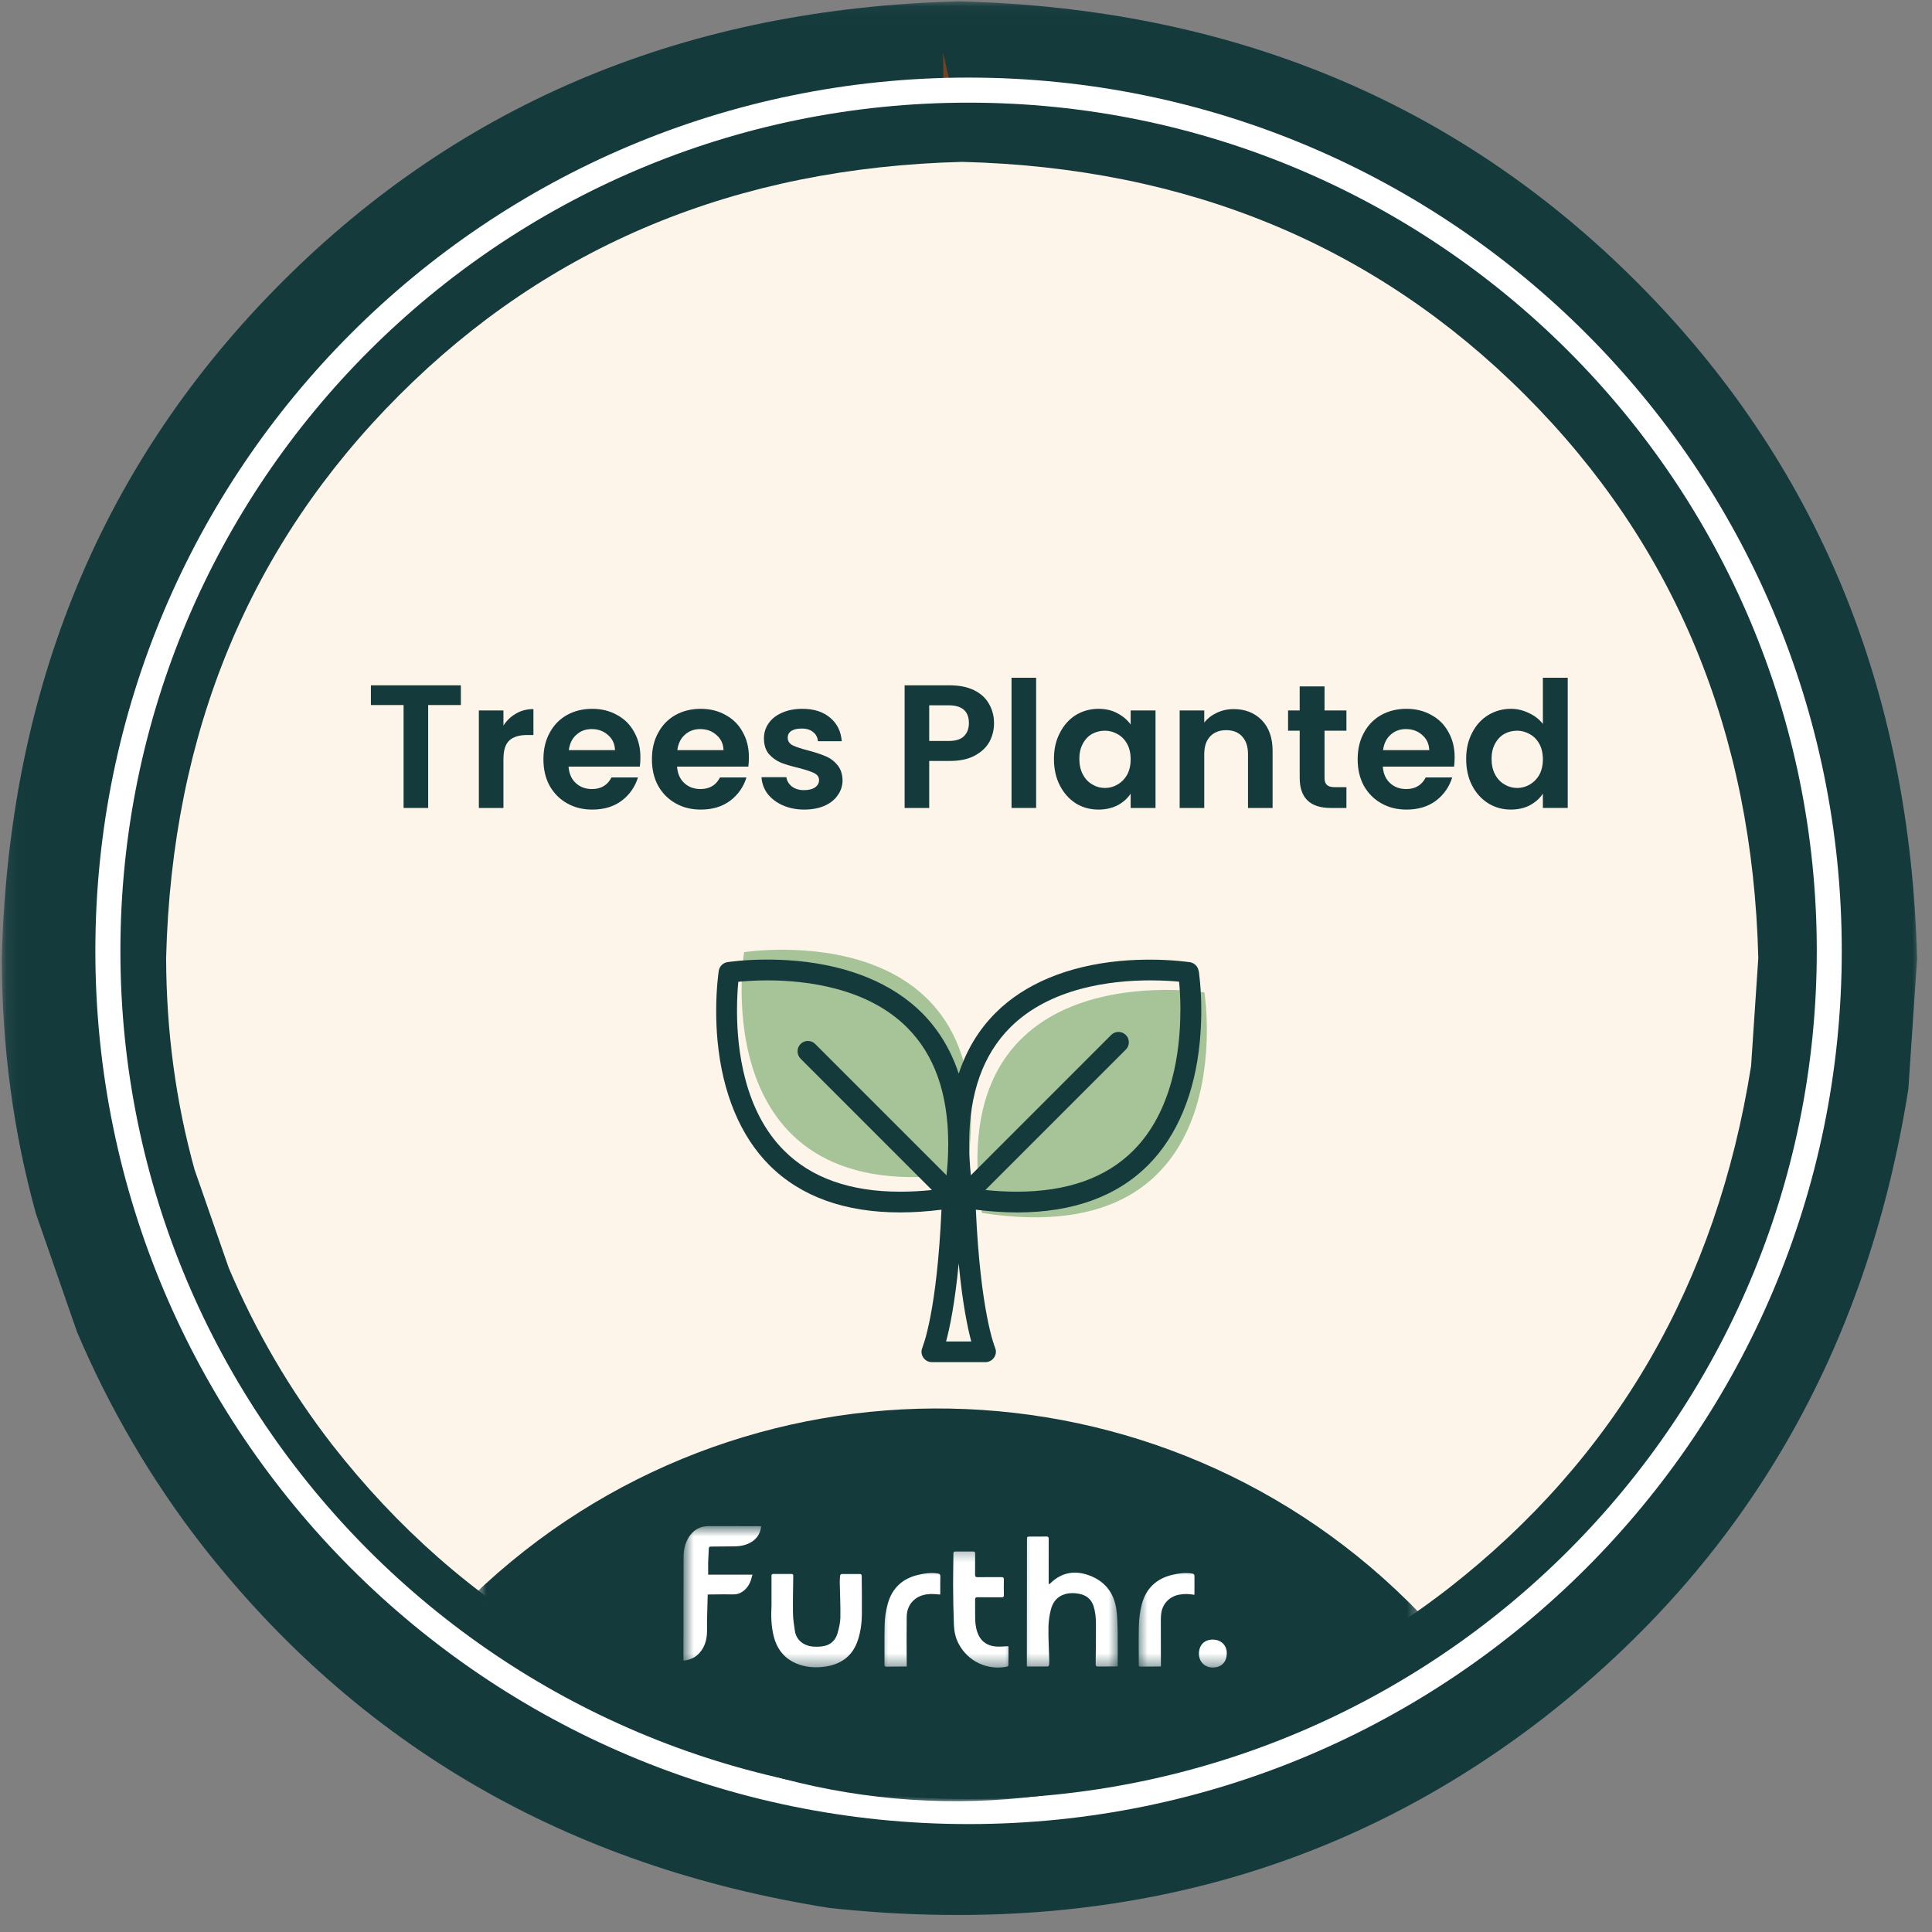 <svg width="149" height="149" viewBox="0 0 149 149" fill="none" xmlns="http://www.w3.org/2000/svg">
<rect x="0" y="0" width="149" height="149" fill="#808080" stroke="none"/>
<mask id="mask0_1501_5350" style="mask-type:luminance" maskUnits="userSpaceOnUse" x="0" y="0" width="149" height="149">
<path d="M0.135 0.067H148.041V148.666H0.135V0.067Z" fill="white"/>
</mask>
<g mask="url(#mask0_1501_5350)">
<path d="M147.849 73.963L147.177 83.984C143.979 104.176 134.63 120.327 119.125 132.432C103.51 144.531 85.125 149.432 63.969 147.145C43.776 143.952 27.63 134.604 15.526 119.098C11.646 114.083 8.448 108.624 5.937 102.713L2.771 93.598C1.031 87.328 0.156 80.781 0.135 73.963C0.661 53.041 7.875 35.63 21.765 21.739C35.661 7.843 53.068 0.635 73.995 0.104C94.916 0.635 112.323 7.843 126.219 21.739C140.109 35.63 147.323 53.041 147.849 73.963Z" fill="#143A3C"/>
</g>
<path d="M135.604 73.88L135.047 82.213C132.391 99 124.615 112.422 111.729 122.484C98.75 132.542 83.469 136.62 65.88 134.719C49.094 132.062 35.672 124.292 25.604 111.401C22.38 107.234 19.724 102.693 17.641 97.781L15.005 90.203C13.562 84.99 12.828 79.552 12.812 73.88C13.25 56.49 19.245 42.016 30.797 30.469C42.344 18.917 56.818 12.927 74.208 12.484C91.604 12.927 106.073 18.917 117.625 30.469C129.172 42.016 135.167 56.49 135.604 73.88Z" fill="#FDF4EA"/>
<path d="M73.359 6.823L73.042 5.427L72.729 4.036C72.745 5.078 72.76 6.125 72.776 7.166C72.338 6.984 71.906 6.802 71.469 6.619L73.359 6.823Z" fill="#754221"/>
<path d="M142.041 73.333C142.041 110.526 111.89 140.677 74.698 140.677C37.505 140.677 7.354 110.526 7.354 73.333C7.354 36.135 37.505 5.984 74.698 5.984C111.89 5.984 142.041 36.135 142.041 73.333ZM140.114 73.333C140.114 37.203 110.828 7.917 74.698 7.917C38.573 7.917 9.286 37.203 9.286 73.333C9.286 109.458 38.573 138.745 74.698 138.745C110.828 138.745 140.114 109.458 140.114 73.333Z" fill="white"/>
<mask id="mask1_1501_5350" style="mask-type:luminance" maskUnits="userSpaceOnUse" x="35" y="107" width="76" height="33">
<path d="M35.666 107.333H110.333V139.333H35.666V107.333Z" fill="white"/>
</mask>
<g mask="url(#mask1_1501_5350)">
<mask id="mask2_1501_5350" style="mask-type:luminance" maskUnits="userSpaceOnUse" x="35" y="102" width="76" height="43">
<path d="M36.75 102.896L110.192 104.281L109.427 144.974L35.984 143.583L36.75 102.896Z" fill="white"/>
</mask>
<g mask="url(#mask2_1501_5350)">
<mask id="mask3_1501_5350" style="mask-type:luminance" maskUnits="userSpaceOnUse" x="35" y="102" width="76" height="43">
<path d="M36.75 102.896L110.192 104.281L109.427 144.974L35.984 143.583L36.75 102.896Z" fill="white"/>
</mask>
<g mask="url(#mask3_1501_5350)">
<path d="M109.526 124.458C88.968 144.255 56.255 143.635 36.458 123.078C57.02 103.281 89.729 103.896 109.526 124.458Z" fill="#143A3C"/>
</g>
</g>
</g>
<mask id="mask4_1501_5350" style="mask-type:luminance" maskUnits="userSpaceOnUse" x="78" y="118" width="9" height="11">
<path d="M78.333 118H86.333V128.609H78.333V118Z" fill="white"/>
</mask>
<g mask="url(#mask4_1501_5350)">
<path d="M80.922 122.167L80.875 122.156V121.953C80.875 120.865 80.875 119.776 80.88 118.687C80.88 118.547 80.844 118.5 80.698 118.5C80.276 118.51 79.854 118.505 79.432 118.505C79.208 118.505 79.208 118.505 79.203 118.729L79.193 128.339V128.505C79.219 128.516 79.229 128.526 79.24 128.526C79.76 128.526 80.286 128.531 80.807 128.521C80.844 128.521 80.906 128.443 80.906 128.396C80.922 128.25 80.922 128.099 80.917 127.948C80.896 127.13 80.844 126.307 80.859 125.484C80.87 125.026 80.932 124.578 81.047 124.13C81.193 123.552 81.536 123.115 82.141 122.943C82.469 122.844 82.802 122.849 83.141 122.901C83.724 122.99 84.146 123.286 84.338 123.865C84.479 124.312 84.521 124.771 84.521 125.24C84.521 126.271 84.516 127.307 84.5 128.344C84.5 128.484 84.542 128.531 84.682 128.526C85.13 128.521 85.583 128.526 86.031 128.521C86.083 128.521 86.13 128.516 86.187 128.51C86.193 128.474 86.198 128.448 86.198 128.422C86.198 127.568 86.213 126.714 86.198 125.859C86.187 125.271 86.172 124.682 86.094 124.104C85.911 122.844 85.219 121.953 84.021 121.505C82.917 121.094 81.896 121.245 81.021 122.094C80.99 122.12 80.958 122.146 80.922 122.167Z" fill="white"/>
</g>
<mask id="mask5_1501_5350" style="mask-type:luminance" maskUnits="userSpaceOnUse" x="58" y="120" width="10" height="9">
<path d="M58.333 120.667H67.667V128.61H58.333V120.667Z" fill="white"/>
</mask>
<g mask="url(#mask5_1501_5350)">
<path d="M59.5 123.834C59.458 124.61 59.474 125.386 59.661 126.151C59.948 127.334 60.667 128.11 61.854 128.443C62.5 128.62 63.146 128.625 63.802 128.506C64.969 128.292 65.776 127.646 66.156 126.506C66.37 125.87 66.458 125.209 66.469 124.542C66.474 123.532 66.469 122.516 66.458 121.506C66.458 121.464 66.391 121.391 66.349 121.391C65.87 121.386 65.391 121.386 64.906 121.391C64.87 121.391 64.797 121.459 64.792 121.5C64.771 121.698 64.76 121.901 64.766 122.104C64.781 122.99 64.828 123.875 64.812 124.756C64.802 125.167 64.703 125.578 64.588 125.974C64.427 126.516 64.052 126.87 63.479 126.959C63.188 127.006 62.901 127.011 62.609 126.979C61.974 126.901 61.417 126.485 61.307 125.797C61.234 125.334 61.161 124.86 61.156 124.391C61.141 123.453 61.167 122.511 61.177 121.573C61.177 121.469 61.182 121.386 61.031 121.386C60.568 121.391 60.104 121.391 59.641 121.386C59.536 121.386 59.5 121.422 59.5 121.526C59.505 122.297 59.5 123.063 59.5 123.834Z" fill="white"/>
</g>
<mask id="mask6_1501_5350" style="mask-type:luminance" maskUnits="userSpaceOnUse" x="73" y="119" width="6" height="10">
<path d="M73 119.333H78.333V128.609H73V119.333Z" fill="white"/>
</mask>
<g mask="url(#mask6_1501_5350)">
<path d="M77.776 126.964C77.719 126.964 77.688 126.964 77.656 126.964C77.359 126.974 77.057 127.01 76.766 126.979C76.198 126.922 75.745 126.661 75.479 126.13C75.292 125.745 75.224 125.328 75.208 124.906C75.198 124.391 75.208 123.88 75.203 123.37C75.198 123.219 75.255 123.182 75.396 123.182C76.016 123.187 76.635 123.182 77.255 123.187C77.375 123.187 77.422 123.151 77.422 123.026C77.412 122.625 77.412 122.224 77.422 121.823C77.422 121.677 77.375 121.63 77.229 121.63C76.62 121.635 76.01 121.63 75.401 121.635C75.255 121.635 75.198 121.599 75.198 121.437C75.208 120.896 75.198 120.359 75.203 119.818C75.203 119.708 75.182 119.656 75.057 119.656C74.594 119.661 74.135 119.661 73.677 119.656C73.563 119.656 73.531 119.698 73.531 119.807C73.526 120.615 73.5 121.417 73.505 122.224C73.51 123.26 73.526 124.292 73.568 125.328C73.589 125.828 73.693 126.312 73.932 126.771C74.646 128.125 76.141 128.844 77.662 128.536C77.708 128.531 77.771 128.474 77.771 128.437C77.781 127.953 77.776 127.469 77.776 126.964Z" fill="white"/>
</g>
<mask id="mask7_1501_5350" style="mask-type:luminance" maskUnits="userSpaceOnUse" x="67" y="120" width="6" height="9">
<path d="M67.666 120.667H73V128.61H67.666V120.667Z" fill="white"/>
</mask>
<g mask="url(#mask7_1501_5350)">
<path d="M69.927 128.526V128.307C69.922 127.104 69.911 125.901 69.927 124.703C69.932 124.136 70.141 123.641 70.615 123.292C70.963 123.037 71.37 122.948 71.792 122.932C72.021 122.927 72.255 122.959 72.505 122.974C72.51 122.922 72.516 122.875 72.516 122.823C72.516 122.401 72.51 121.979 72.521 121.557C72.521 121.417 72.463 121.375 72.338 121.354C71.818 121.271 71.307 121.334 70.802 121.459C69.599 121.745 68.812 122.469 68.469 123.672C68.312 124.229 68.229 124.802 68.224 125.386C68.203 126.391 68.219 127.391 68.213 128.396C68.213 128.521 68.266 128.537 68.37 128.537C68.792 128.531 69.213 128.526 69.635 128.526H69.927Z" fill="white"/>
</g>
<mask id="mask8_1501_5350" style="mask-type:luminance" maskUnits="userSpaceOnUse" x="87" y="120" width="6" height="9">
<path d="M87.666 120.667H93V128.61H87.666V120.667Z" fill="white"/>
</mask>
<g mask="url(#mask8_1501_5350)">
<path d="M92.109 122.995C92.115 122.917 92.12 122.865 92.12 122.812C92.12 122.396 92.115 121.984 92.12 121.568C92.125 121.417 92.068 121.375 91.932 121.354C91.422 121.276 90.917 121.333 90.417 121.453C89.193 121.745 88.396 122.484 88.062 123.708C87.906 124.292 87.838 124.891 87.828 125.49C87.807 126.458 87.828 127.422 87.823 128.385C87.823 128.5 87.854 128.536 87.969 128.536C88.443 128.526 88.917 128.531 89.391 128.526C89.437 128.526 89.484 128.516 89.531 128.51C89.531 128.437 89.531 128.375 89.531 128.312C89.526 127.182 89.526 126.052 89.526 124.922C89.526 124.755 89.536 124.594 89.557 124.427C89.651 123.693 90.182 123.141 90.906 122.99C91.302 122.911 91.687 122.917 92.109 122.995Z" fill="white"/>
</g>
<mask id="mask9_1501_5350" style="mask-type:luminance" maskUnits="userSpaceOnUse" x="91" y="126" width="5" height="3">
<path d="M91.666 126H95.391V128.609H91.666V126Z" fill="white"/>
</mask>
<g mask="url(#mask9_1501_5350)">
<path d="M93.526 126.448C92.88 126.448 92.463 126.875 92.463 127.547C92.463 128.157 92.922 128.61 93.547 128.604C94.156 128.594 94.594 128.229 94.614 127.532C94.63 126.891 94.172 126.448 93.526 126.448Z" fill="white"/>
</g>
<mask id="mask10_1501_5350" style="mask-type:luminance" maskUnits="userSpaceOnUse" x="52" y="117" width="8" height="12">
<path d="M52.708 117.692H59.667V128.609H52.708V117.692Z" fill="white"/>
</mask>
<g mask="url(#mask10_1501_5350)">
<path d="M54.614 121.202C54.614 120.958 54.609 120.723 54.614 120.489C54.625 120.135 54.651 119.775 54.667 119.421C54.672 119.301 54.719 119.275 54.839 119.275C55.411 119.275 55.989 119.265 56.568 119.26C57.094 119.26 57.599 119.171 58.042 118.864C58.427 118.588 58.651 118.208 58.703 117.713C58.635 117.708 58.583 117.702 58.531 117.702C57.239 117.702 55.948 117.697 54.656 117.697C53.974 117.697 53.458 117.999 53.104 118.577C52.839 119.025 52.724 119.515 52.719 120.031C52.708 122.65 52.708 125.27 52.708 127.89V128.072C53.276 128.015 53.724 127.791 54.052 127.348C54.344 126.968 54.479 126.525 54.516 126.057C54.542 125.713 54.521 125.364 54.526 125.02C54.542 124.364 54.562 123.708 54.578 123.051C54.583 122.734 54.578 122.411 54.578 122.093H54.62V122.968H54.812C55.401 122.963 55.995 122.952 56.589 122.963C56.854 122.963 57.078 122.88 57.286 122.734C57.594 122.515 57.792 122.213 57.911 121.864C57.953 121.734 57.989 121.604 58.031 121.442H54.614" fill="white"/>
</g>
<path d="M54.474 121.979H54.708V122.969H54.474V121.979Z" fill="white"/>
<path d="M35.542 52.853V54.374H33.021V62.312H31.125V54.374H28.605V52.853H35.542Z" fill="#143A3C"/>
<path d="M38.826 55.957C39.076 55.572 39.394 55.265 39.784 55.041C40.17 54.806 40.623 54.687 41.139 54.687V56.687H40.639C40.04 56.687 39.586 56.827 39.284 57.103C38.977 57.384 38.826 57.869 38.826 58.562V62.312H36.93V54.791H38.826V55.957Z" fill="#143A3C"/>
<path d="M49.389 58.395C49.389 58.661 49.373 58.906 49.347 59.124H43.847C43.889 59.666 44.076 60.093 44.41 60.395C44.743 60.703 45.16 60.853 45.66 60.853C46.352 60.853 46.852 60.557 47.16 59.958H49.201C48.977 60.682 48.561 61.281 47.951 61.749C47.337 62.208 46.581 62.437 45.681 62.437C44.956 62.437 44.311 62.281 43.743 61.958C43.17 61.64 42.722 61.187 42.389 60.603C42.066 60.01 41.91 59.328 41.91 58.562C41.91 57.786 42.066 57.103 42.389 56.52C42.706 55.926 43.149 55.468 43.722 55.145C44.29 54.828 44.941 54.666 45.681 54.666C46.399 54.666 47.04 54.828 47.597 55.145C48.165 55.453 48.602 55.89 48.91 56.458C49.227 57.015 49.389 57.661 49.389 58.395ZM47.431 57.853C47.415 57.369 47.233 56.978 46.889 56.687C46.556 56.385 46.139 56.228 45.639 56.228C45.165 56.228 44.769 56.374 44.451 56.666C44.128 56.947 43.936 57.343 43.868 57.853H47.431Z" fill="#143A3C"/>
<path d="M57.757 58.395C57.757 58.661 57.741 58.906 57.715 59.124H52.215C52.257 59.666 52.444 60.093 52.778 60.395C53.111 60.703 53.528 60.853 54.028 60.853C54.721 60.853 55.221 60.557 55.528 59.958H57.569C57.346 60.682 56.929 61.281 56.319 61.749C55.705 62.208 54.95 62.437 54.049 62.437C53.325 62.437 52.679 62.281 52.111 61.958C51.538 61.64 51.09 61.187 50.757 60.603C50.434 60.01 50.278 59.328 50.278 58.562C50.278 57.786 50.434 57.103 50.757 56.52C51.075 55.926 51.517 55.468 52.09 55.145C52.658 54.828 53.309 54.666 54.049 54.666C54.767 54.666 55.408 54.828 55.965 55.145C56.533 55.453 56.971 55.89 57.278 56.458C57.596 57.015 57.757 57.661 57.757 58.395ZM55.799 57.853C55.783 57.369 55.601 56.978 55.257 56.687C54.924 56.385 54.507 56.228 54.007 56.228C53.533 56.228 53.137 56.374 52.819 56.666C52.497 56.947 52.304 57.343 52.236 57.853H55.799Z" fill="#143A3C"/>
<path d="M62.021 62.437C61.407 62.437 60.855 62.322 60.355 62.103C59.865 61.885 59.48 61.583 59.188 61.208C58.907 60.822 58.755 60.395 58.73 59.937H60.646C60.688 60.228 60.834 60.473 61.084 60.666C61.334 60.848 61.636 60.937 62 60.937C62.36 60.937 62.646 60.869 62.855 60.728C63.063 60.578 63.167 60.39 63.167 60.166C63.167 59.932 63.042 59.749 62.792 59.624C62.542 59.499 62.146 59.369 61.605 59.228C61.032 59.093 60.568 58.953 60.209 58.812C59.86 58.661 59.552 58.437 59.292 58.145C59.042 57.843 58.917 57.437 58.917 56.937C58.917 56.52 59.032 56.14 59.271 55.791C59.505 55.447 59.844 55.176 60.292 54.978C60.75 54.77 61.276 54.666 61.875 54.666C62.776 54.666 63.49 54.895 64.021 55.353C64.563 55.801 64.86 56.406 64.917 57.166H63.084C63.052 56.864 62.927 56.624 62.709 56.458C62.5 56.281 62.209 56.187 61.834 56.187C61.485 56.187 61.214 56.249 61.021 56.374C60.839 56.499 60.75 56.676 60.75 56.895C60.75 57.145 60.875 57.343 61.125 57.478C61.386 57.603 61.782 57.739 62.313 57.874C62.855 58.015 63.297 58.161 63.646 58.312C64.005 58.453 64.313 58.676 64.563 58.978C64.823 59.27 64.964 59.666 64.98 60.166C64.98 60.598 64.855 60.989 64.605 61.333C64.365 61.682 64.026 61.953 63.584 62.145C63.136 62.338 62.615 62.437 62.021 62.437Z" fill="#143A3C"/>
<path d="M76.662 55.77C76.662 56.286 76.542 56.765 76.308 57.208C76.068 57.64 75.693 57.994 75.183 58.27C74.667 58.551 74.021 58.687 73.245 58.687H71.662V62.312H69.766V52.853H73.245C73.979 52.853 74.604 52.978 75.12 53.228C75.63 53.478 76.016 53.828 76.266 54.27C76.526 54.718 76.662 55.218 76.662 55.77ZM73.162 57.145C73.688 57.145 74.078 57.031 74.328 56.791C74.589 56.541 74.724 56.203 74.724 55.77C74.724 54.853 74.203 54.395 73.162 54.395H71.662V57.145H73.162Z" fill="#143A3C"/>
<path d="M79.908 52.27V62.311H78.012V52.27H79.908Z" fill="#143A3C"/>
<path d="M81.282 58.52C81.282 57.77 81.433 57.103 81.741 56.52C82.043 55.926 82.454 55.468 82.97 55.145C83.496 54.828 84.079 54.666 84.72 54.666C85.288 54.666 85.782 54.786 86.199 55.02C86.616 55.244 86.949 55.531 87.199 55.874V54.791H89.116V62.312H87.199V61.208C86.96 61.572 86.626 61.869 86.199 62.103C85.767 62.322 85.272 62.437 84.72 62.437C84.079 62.437 83.496 62.281 82.97 61.958C82.454 61.624 82.043 61.166 81.741 60.583C81.433 59.989 81.282 59.301 81.282 58.52ZM87.199 58.562C87.199 58.093 87.105 57.697 86.928 57.374C86.746 57.041 86.501 56.791 86.199 56.624C85.892 56.447 85.564 56.353 85.22 56.353C84.855 56.353 84.522 56.437 84.22 56.603C83.928 56.77 83.689 57.02 83.512 57.353C83.329 57.687 83.241 58.078 83.241 58.52C83.241 58.978 83.329 59.385 83.512 59.728C83.689 60.062 83.933 60.322 84.241 60.499C84.543 60.682 84.871 60.77 85.22 60.77C85.564 60.77 85.892 60.682 86.199 60.499C86.501 60.322 86.746 60.072 86.928 59.749C87.105 59.416 87.199 59.02 87.199 58.562Z" fill="#143A3C"/>
<path d="M95.145 54.687C96.03 54.687 96.754 54.973 97.311 55.541C97.863 56.114 98.145 56.895 98.145 57.895V62.312H96.249V58.166C96.249 57.572 96.093 57.114 95.79 56.791C95.499 56.473 95.087 56.312 94.561 56.312C94.046 56.312 93.634 56.473 93.332 56.791C93.025 57.114 92.874 57.572 92.874 58.166V62.312H90.978V54.791H92.874V55.728C93.124 55.41 93.442 55.16 93.832 54.978C94.233 54.785 94.671 54.687 95.145 54.687Z" fill="#143A3C"/>
<path d="M102.151 56.353V59.999C102.151 60.249 102.214 60.431 102.339 60.541C102.464 60.655 102.662 60.707 102.943 60.707H103.839V62.312H102.631C101.032 62.312 100.235 61.535 100.235 59.978V56.353H99.339V54.791H100.235V52.937H102.151V54.791H103.839V56.353H102.151Z" fill="#143A3C"/>
<path d="M112.185 58.395C112.185 58.661 112.169 58.906 112.143 59.124H106.643C106.685 59.666 106.872 60.093 107.206 60.395C107.539 60.703 107.956 60.853 108.456 60.853C109.148 60.853 109.648 60.557 109.956 59.958H111.997C111.773 60.682 111.357 61.281 110.747 61.749C110.133 62.208 109.377 62.437 108.476 62.437C107.752 62.437 107.107 62.281 106.539 61.958C105.966 61.64 105.518 61.187 105.185 60.603C104.862 60.01 104.706 59.328 104.706 58.562C104.706 57.786 104.862 57.103 105.185 56.52C105.502 55.926 105.945 55.468 106.518 55.145C107.086 54.828 107.737 54.666 108.476 54.666C109.195 54.666 109.836 54.828 110.393 55.145C110.961 55.453 111.398 55.89 111.706 56.458C112.023 57.015 112.185 57.661 112.185 58.395ZM110.226 57.853C110.211 57.369 110.028 56.978 109.685 56.687C109.351 56.385 108.935 56.228 108.435 56.228C107.961 56.228 107.565 56.374 107.247 56.666C106.924 56.947 106.732 57.343 106.664 57.853H110.226Z" fill="#143A3C"/>
<path d="M113.074 58.52C113.074 57.77 113.225 57.103 113.532 56.52C113.834 55.926 114.251 55.467 114.782 55.145C115.308 54.827 115.891 54.665 116.532 54.665C117.016 54.665 117.48 54.78 117.928 54.999C118.371 55.207 118.725 55.488 118.99 55.832V52.27H120.907V62.311H118.99V61.207C118.751 61.572 118.417 61.868 117.99 62.103C117.574 62.322 117.079 62.436 116.511 62.436C115.886 62.436 115.308 62.28 114.782 61.957C114.251 61.624 113.834 61.165 113.532 60.582C113.225 59.988 113.074 59.301 113.074 58.52ZM118.99 58.561C118.99 58.092 118.897 57.697 118.72 57.374C118.537 57.04 118.292 56.79 117.99 56.624C117.683 56.447 117.355 56.353 117.011 56.353C116.647 56.353 116.313 56.436 116.011 56.603C115.72 56.77 115.48 57.02 115.303 57.353C115.121 57.686 115.032 58.077 115.032 58.52C115.032 58.978 115.121 59.384 115.303 59.728C115.48 60.061 115.725 60.322 116.032 60.499C116.334 60.681 116.662 60.77 117.011 60.77C117.355 60.77 117.683 60.681 117.99 60.499C118.292 60.322 118.537 60.072 118.72 59.749C118.897 59.415 118.99 59.02 118.99 58.561Z" fill="#143A3C"/>
<path d="M92.885 76.532C92.885 76.532 72.51 73.308 75.724 93.542C96.135 96.73 92.885 76.532 92.885 76.532ZM57.385 73.433C57.385 73.433 54.135 93.625 74.547 90.443C77.76 70.214 57.385 73.433 57.385 73.433Z" fill="#A6C498"/>
<path d="M92.438 74.87C92.38 74.526 92.115 74.265 91.776 74.208C91.708 74.203 90.474 74.01 88.682 74.01H88.677C87.979 74.01 87.198 74.036 86.359 74.114C82.349 74.495 79.031 75.864 76.787 78.109C75.49 79.401 74.542 80.974 73.938 82.802C73.338 80.974 72.385 79.401 71.094 78.109C68.844 75.864 65.531 74.495 61.521 74.114C60.677 74.036 59.891 74.005 59.182 74.005C57.391 74.005 56.177 74.192 56.094 74.203C55.755 74.26 55.49 74.526 55.432 74.864C55.38 75.203 55.432 74.87 55.432 74.87C55.422 74.948 55.234 76.171 55.234 77.963C55.234 78.661 55.26 79.448 55.339 80.286C55.719 84.296 57.094 87.614 59.333 89.859C61.76 92.286 65.156 93.505 69.427 93.505H69.432C70.443 93.505 71.505 93.432 72.609 93.296C72.432 97.26 72.073 99.906 71.75 101.567C71.583 102.416 71.432 103.005 71.318 103.385C71.26 103.573 71.213 103.708 71.182 103.797C71.167 103.838 71.156 103.869 71.146 103.896L71.141 103.916V103.922C71.026 104.187 71.047 104.442 71.198 104.687C71.344 104.911 71.594 105.052 71.865 105.052H76.005C76.276 105.052 76.526 104.906 76.672 104.687C76.76 104.552 76.807 104.401 76.807 104.25C76.807 104.14 76.781 104.031 76.74 103.927C76.708 103.854 75.615 101.182 75.26 93.296C76.37 93.432 77.432 93.505 78.443 93.505H78.453C82.719 93.505 86.12 92.286 88.542 89.859C90.787 87.614 92.162 84.302 92.537 80.286C92.615 79.442 92.646 78.656 92.646 77.953C92.646 76.156 92.458 74.942 92.448 74.864L92.438 74.87ZM61.74 81.645L71.87 91.776C71.026 91.864 70.208 91.906 69.432 91.906C65.562 91.906 62.573 90.843 60.469 88.734C57.406 85.677 56.839 80.958 56.839 77.953V77.942C56.839 76.995 56.891 76.213 56.938 75.718C57.438 75.671 58.214 75.609 59.167 75.609H59.182C62.193 75.609 66.906 76.182 69.958 79.245C72.062 81.343 73.125 84.333 73.13 88.208C73.13 88.989 73.088 89.796 73 90.645L62.87 80.515C62.719 80.359 62.51 80.281 62.307 80.281C62.104 80.281 61.896 80.359 61.745 80.515C61.589 80.671 61.51 80.859 61.51 81.078C61.51 81.302 61.589 81.489 61.745 81.645H61.74ZM72.963 103.458C73.25 102.396 73.646 100.494 73.938 97.432C74.224 100.494 74.62 102.396 74.906 103.458H72.963ZM91.031 77.953C91.031 80.958 90.463 85.677 87.401 88.734C85.297 90.838 82.307 91.901 78.438 91.906C77.656 91.906 76.844 91.864 75.995 91.776L86.823 80.948C86.979 80.791 87.057 80.604 87.057 80.385C87.057 80.161 86.979 79.974 86.823 79.817C86.667 79.666 86.458 79.583 86.26 79.583C86.052 79.583 85.849 79.666 85.698 79.817L74.875 90.64C74.787 89.796 74.745 88.984 74.745 88.203C74.745 84.333 75.807 81.343 77.912 79.239C80.969 76.177 85.682 75.609 88.688 75.609H88.708C89.656 75.609 90.438 75.661 90.932 75.708C90.984 76.208 91.037 76.979 91.037 77.937V77.948L91.031 77.953Z" fill="#143A3C"/>
</svg>
